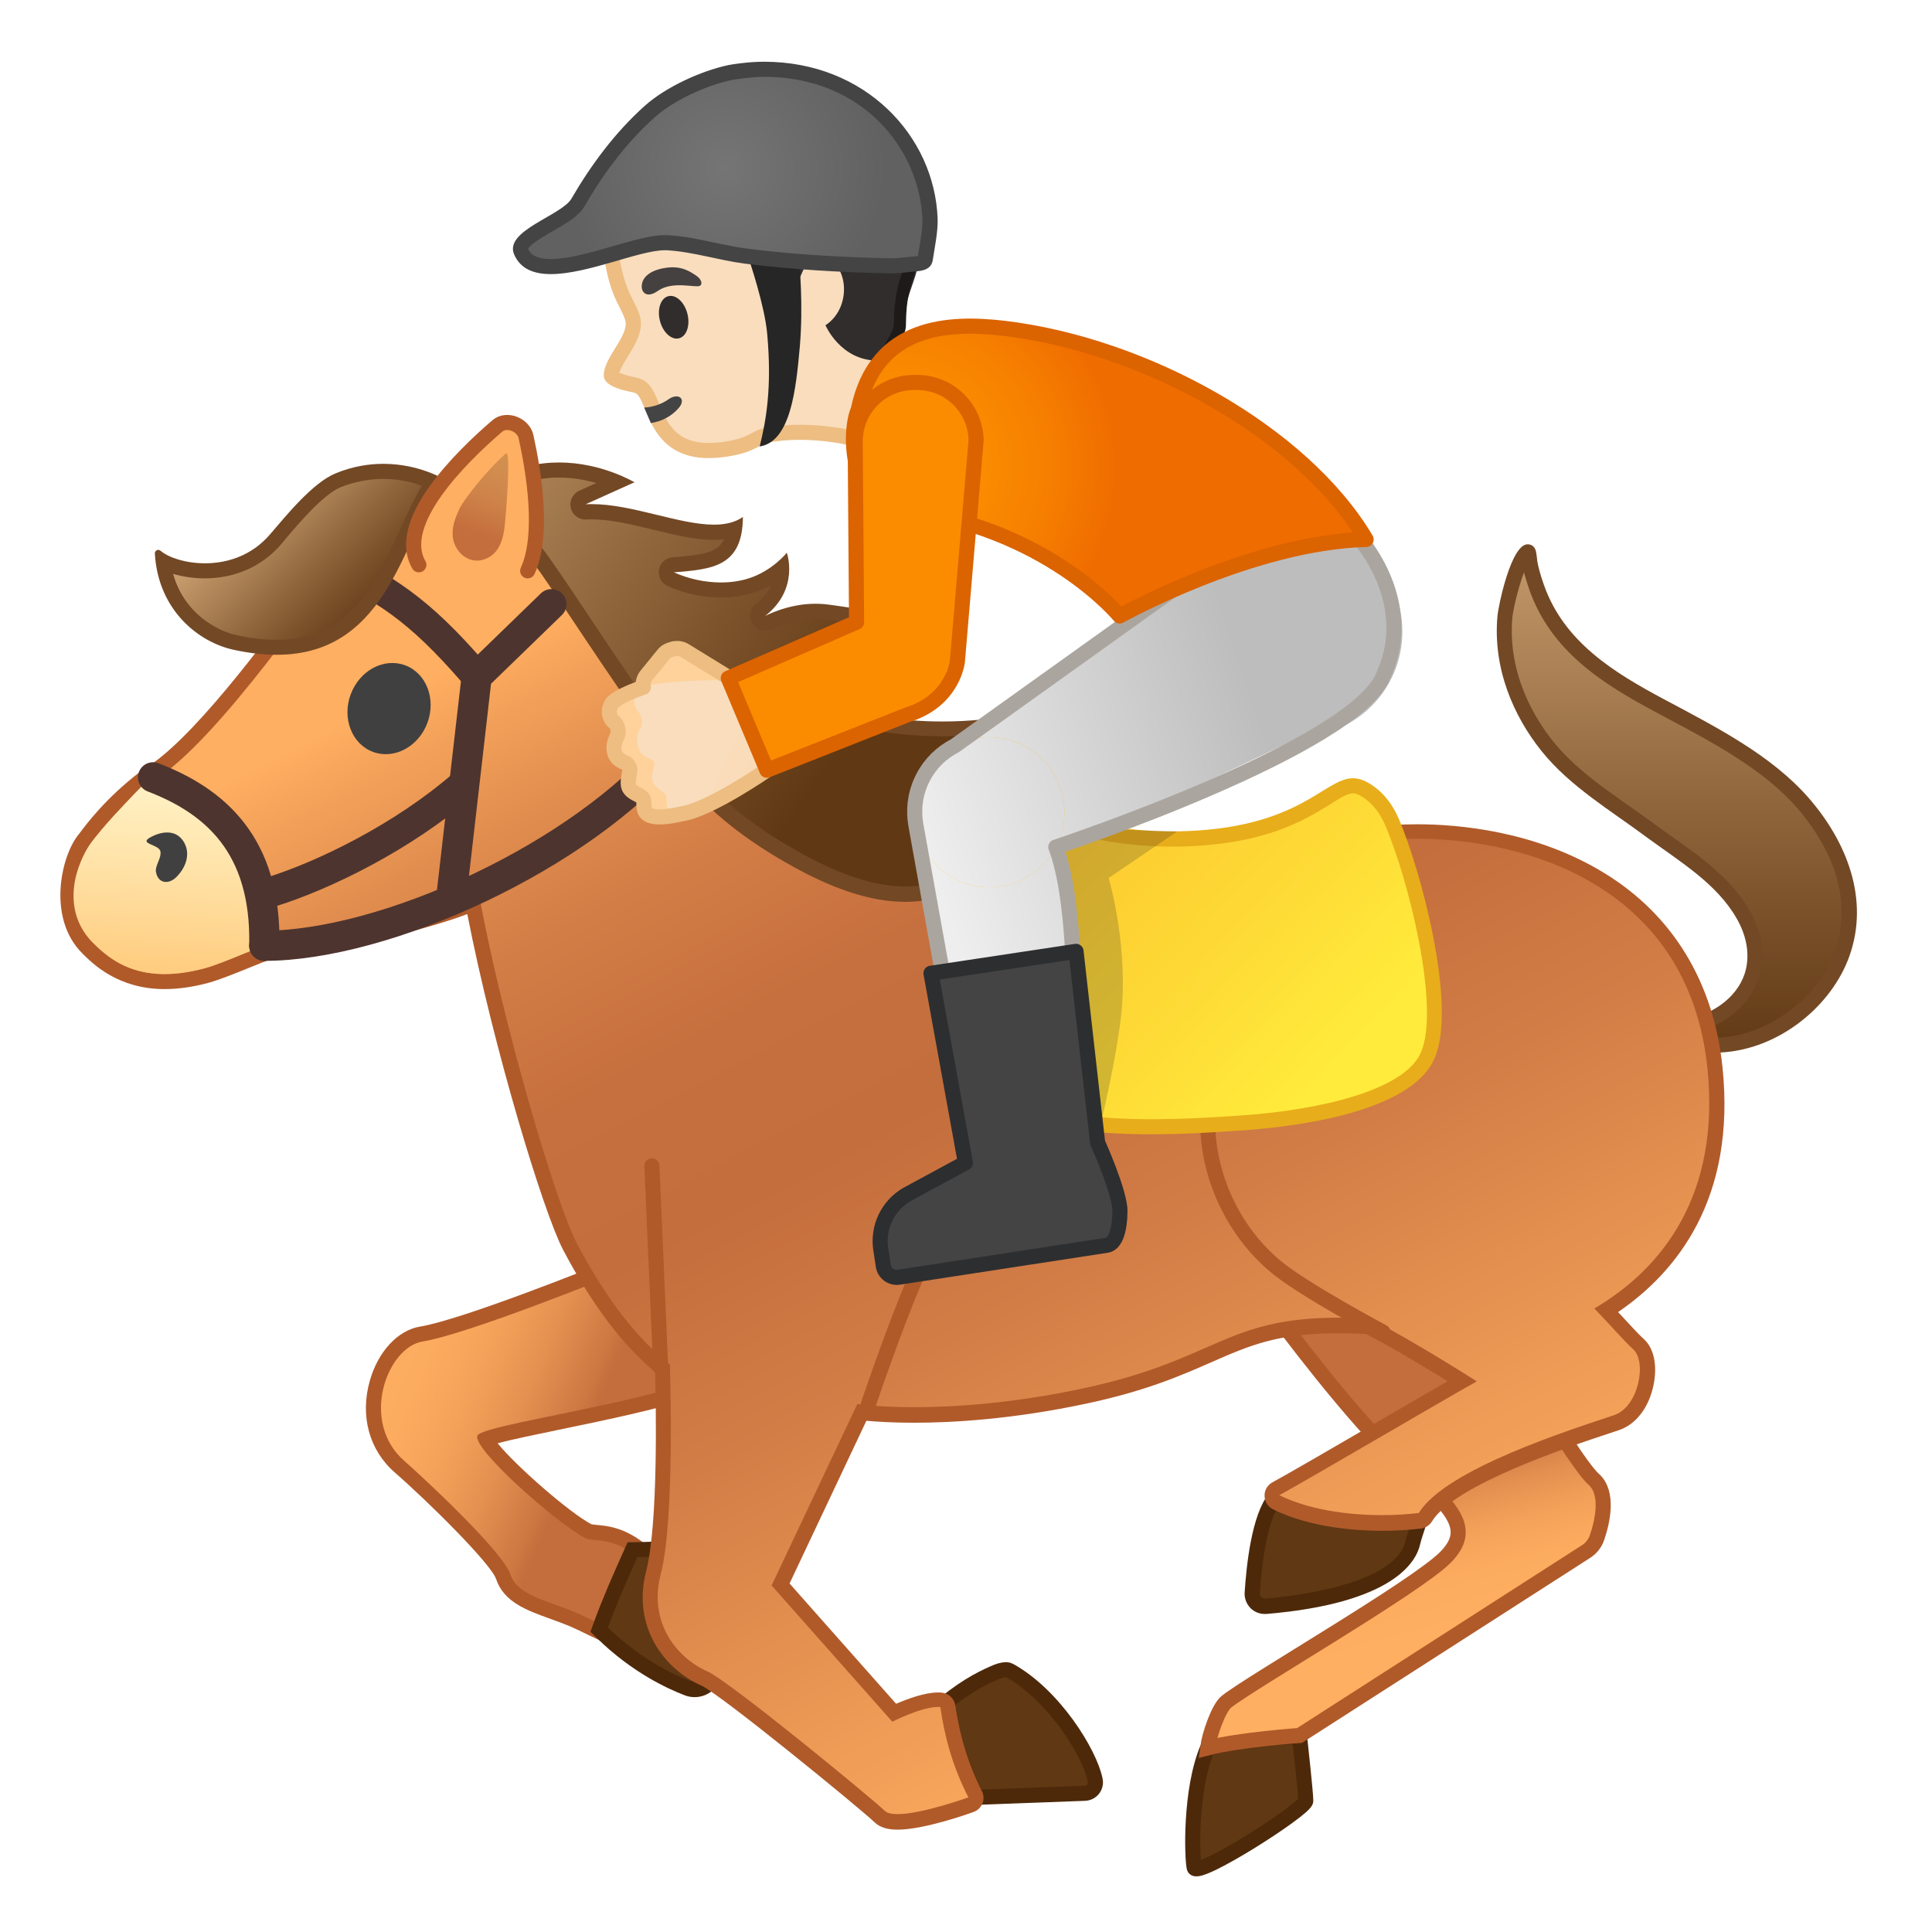 <svg enable-background="new 0 0 128 128" viewBox="0 0 128 128" xmlns="http://www.w3.org/2000/svg"><linearGradient id="d" x1="4.49" x2="18.5" y1="58.215" y2="58.215" gradientUnits="userSpaceOnUse"><stop stop-color="#FFAF61" offset=".232"/><stop stop-color="#C46D3D" offset="1"/></linearGradient><path d="m10.91 65.03c-2.53 0-4-1.13-5.11-2.23-2.11-2.11-1.28-5.82-0.25-7.14l0.11-0.15c0.47-0.62 1.7-2.28 3.95-4.01 0.09-0.07 0.2-0.1 0.3-0.1 0.05 0 0.11 0.01 0.16 0.03 4.11 1.42 7.17 5.43 8.41 11.01 0.04 0.17-0.02 0.35-0.14 0.47-0.09 0.09-0.22 0.14-0.35 0.14h-0.03c-0.22 0.04-1.01 0.36-1.65 0.62-0.9 0.36-1.91 0.78-2.61 0.96-0.99 0.27-1.93 0.4-2.79 0.4z" fill="url(#d)"/><path d="m9.92 51.9c4.46 1.54 7.04 5.94 8.08 10.64h-0.03c-0.43 0-3.07 1.25-4.39 1.61-1.01 0.27-1.89 0.39-2.66 0.39-2.49 0-3.85-1.18-4.76-2.08-1.91-1.9-1.07-5.37-0.21-6.48 0.3-0.4 1.53-2.21 3.97-4.08m0-1c-0.22 0-0.43 0.07-0.61 0.21-2.31 1.77-3.57 3.47-4.05 4.11l-0.11 0.14c-1.12 1.44-2.02 5.49 0.3 7.8 0.71 0.71 2.38 2.37 5.46 2.37 0.9 0 1.89-0.14 2.92-0.42 0.72-0.2 1.76-0.62 2.67-0.99 0.54-0.22 1.26-0.51 1.52-0.59 0.25-0.01 0.49-0.1 0.67-0.28 0.25-0.24 0.36-0.6 0.28-0.94-1.27-5.75-4.46-9.9-8.73-11.37-0.1-0.02-0.21-0.04-0.32-0.04z" fill="#B05A2A"/><linearGradient id="c" x1="111.09" x2="111.09" y1="35.68" y2="70.19" gradientUnits="userSpaceOnUse"><stop stop-color="#C69C6D" offset=".001"/><stop stop-color="#C59B6C" offset=".007"/><stop stop-color="#7D542C" offset=".685"/><stop stop-color="#603813" offset="1"/></linearGradient><path d="m113.53 69.25c-0.95 0-1.71-0.21-2.19-0.38-0.61-0.21-0.98-0.53-1.22-0.74-0.07-0.08-0.13-0.14-0.18-0.19h0.03l0.46 0.08c0.14 0.02 0.29 0.03 0.45 0.03l0.14 0.01 0.27-0.01c0.17-0.01 0.34-0.02 0.54-0.05 2.16-0.37 3.9-1.85 4.33-3.67 0.28-1.19 0.05-2.47-0.65-3.71-1.15-2.03-3.07-3.39-4.93-4.71-0.4-0.29-0.81-0.57-1.21-0.87-0.55-0.41-1.11-0.8-1.68-1.2-1.86-1.3-3.78-2.65-5.17-4.4-2.08-2.59-3.08-5.64-2.81-8.59 0.1-1.16 0.97-4.15 1.51-4.29 0.04 0.07 0.08 0.29 0.12 0.68 0.08 0.46 0.23 0.99 0.45 1.62 1.38 3.99 4.81 6.09 8.2 7.9l0.6 0.32c3.25 1.73 6.6 3.51 8.88 6.14 2.76 3.18 3.7 6.81 2.59 9.96-1.18 3.34-4.58 5.88-8.08 6.06-0.16 0-0.31 0.01-0.45 0.01z" fill="url(#c)"/><path d="m101.47 36.98m-0.5 0.94c0.08 0.33 0.2 0.69 0.34 1.11 1.44 4.16 4.96 6.32 8.44 8.18l0.6 0.32c3.2 1.7 6.52 3.47 8.73 6.02 1.55 1.79 3.93 5.39 2.49 9.46-1.1 3.1-4.38 5.56-7.65 5.73-0.14 0.01-0.28 0.01-0.41 0.01-0.69 0-1.28-0.12-1.71-0.25 0.03 0 0.07-0.01 0.1-0.02 2.36-0.4 4.26-2.03 4.73-4.05 0.31-1.31 0.06-2.72-0.7-4.07-1.2-2.12-3.17-3.52-5.07-4.87-0.4-0.28-0.8-0.57-1.2-0.86-0.55-0.41-1.12-0.81-1.69-1.21-1.83-1.28-3.72-2.61-5.07-4.3-1.16-1.44-3.04-4.43-2.7-8.23 0.06-0.56 0.4-2 0.77-2.97m0.24-1.86c-1.1 0-1.94 4.08-2 4.75-0.31 3.46 1.04 6.6 2.92 8.95 1.87 2.33 4.56 3.92 6.94 5.69 2.24 1.65 4.66 3.07 6 5.42 0.58 1.02 0.87 2.19 0.6 3.35-0.39 1.68-2.04 2.97-3.92 3.29-0.26 0.04-0.48 0.04-0.7 0.06-0.2-0.01-0.39-0.02-0.53-0.04-0.3-0.05-0.46-0.08-0.46-0.08l-0.09-0.01c-0.03 0-0.06-0.01-0.09-0.01-0.1 0-0.21 0.03-0.3 0.08-0.23 0.14-0.31 0.4-0.16 0.59 0 0 0.11 0.14 0.35 0.4 0.26 0.23 0.69 0.6 1.4 0.84 0.6 0.22 1.41 0.41 2.36 0.41 0.15 0 0.31 0 0.47-0.02 3.89-0.2 7.36-3.1 8.53-6.39 1.34-3.78-0.19-7.58-2.68-10.45-2.48-2.86-6.17-4.73-9.62-6.57-3.25-1.74-6.63-3.77-7.96-7.62-0.22-0.63-0.35-1.12-0.42-1.51-0.04-0.43-0.09-0.66-0.09-0.66-0.03-0.14-0.1-0.27-0.21-0.36-0.12-0.08-0.23-0.11-0.34-0.11z" fill="#734825"/><path d="m80.01 115.8c-1.2 2.82-1.03 7.36-0.89 7.94 0.18 0.72 7.39-3.89 7.39-4.43 0-0.49-0.35-3.67-0.41-4.24-2.21-0.03-3.94 0.18-6.09 0.73z" fill="#603813" stroke="#4D290A" stroke-miterlimit="10"/><linearGradient id="b" x1="94.443" x2="89.943" y1="112.49" y2="95.743" gradientUnits="userSpaceOnUse"><stop stop-color="#FFAF61" offset=".232"/><stop stop-color="#FCAC5F" offset=".415"/><stop stop-color="#F3A159" offset=".572"/><stop stop-color="#E38F50" offset=".719"/><stop stop-color="#CD7742" offset=".86"/><stop stop-color="#C46D3D" offset=".905"/></linearGradient><path d="m105.07 102.8c0.35-0.22 0.61-0.55 0.74-0.94 0.34-1 0.81-2.95-0.23-3.86-1.43-1.25-8.76-13.59-8.04-14.48s-16.09 1.08-16.09 1.08l3.22 2.68s5.01 6.79 8.22 9.65 4.83 4.29 2.86 6.26-12.81 8.22-14.49 9.55c-0.52 0.41-1.13 2.15-1.25 3.06 2.15-0.55 6.09-0.82 6.09-0.82l18.97-12.18z" fill="url(#b)" stroke="#B05A2A" stroke-miterlimit="10"/><linearGradient id="a" x1="21.043" x2="43.271" y1="81.203" y2="90.617" gradientUnits="userSpaceOnUse"><stop stop-color="#FFAF61" offset=".232"/><stop stop-color="#FCAC5F" offset=".415"/><stop stop-color="#F3A159" offset=".572"/><stop stop-color="#E38F50" offset=".719"/><stop stop-color="#CD7742" offset=".86"/><stop stop-color="#C46D3D" offset=".905"/></linearGradient><path d="m40.08 108.29c-0.54-0.25-1.09-0.52-1.66-0.79-0.59-0.29-1.21-0.51-1.8-0.72-1.45-0.52-2.82-1.01-3.25-2.31-0.44-1.3-5.36-5.97-6.86-7.28-1.55-1.35-2.11-3.43-1.51-5.57 0.49-1.73 1.67-3.02 2.93-3.23 2.86-0.47 11.73-4.03 12.5-4.34 9.9-6.96 12.52-7.76 13.62-7.76 0.65 0 0.95 0.31 1.09 0.56 0.62 1.14-0.85 3.56-3.33 7.41-1.19 1.84-2.82 4.36-2.72 4.92 0.15 0.31 0.14 0.67-0.03 1.01-0.82 1.62-5.75 2.75-12.1 4.05-1.96 0.4-4.16 0.86-4.81 1.13 0.48 1.02 5.02 5.13 6.86 6.1 0.08 0.04 0.28 0.06 0.48 0.08 0.7 0.06 1.75 0.15 3.06 1.25l0.29 0.24-0.16 0.35c-0.67 1.49-1.37 3.08-1.93 4.63l-0.19 0.52-0.48-0.25z" fill="url(#a)"/><path d="m54.04 76.78c3.41 0-6.14 11.02-5.42 12.58 1.27 2.77-16.75 4.83-17 5.77s5.28 5.79 7.15 6.77c0.55 0.29 1.75-0.16 3.46 1.27-0.7 1.56-1.39 3.11-1.95 4.67-0.53-0.25-1.09-0.52-1.66-0.79-2.03-0.98-4.29-1.21-4.8-2.74s-5.84-6.48-7.01-7.5c-3.01-2.61-1.17-7.54 1.18-7.93 3.06-0.5 12.66-4.4 12.66-4.4 8.08-5.68 11.93-7.7 13.39-7.7m0-1c-1.27 0-4 0.89-13.87 7.82-1.05 0.42-9.59 3.84-12.34 4.29-1.47 0.24-2.78 1.65-3.33 3.59-0.66 2.33-0.04 4.6 1.66 6.08 2.15 1.87 6.37 6.04 6.71 7.06 0.51 1.53 2.06 2.08 3.56 2.62 0.58 0.21 1.19 0.43 1.76 0.7 0.57 0.28 1.13 0.54 1.67 0.8l0.99 0.47 0.37-1.03c0.55-1.53 1.22-3.05 1.92-4.6l0.31-0.69-0.58-0.49c-1.43-1.2-2.63-1.31-3.34-1.37-0.12-0.01-0.29-0.03-0.34-0.04-1.47-0.77-5.03-3.89-6.22-5.37 0.94-0.25 2.58-0.59 4.08-0.9 6.91-1.42 11.51-2.49 12.44-4.31 0.21-0.42 0.25-0.88 0.1-1.31 0.14-0.71 1.63-3.03 2.63-4.57 2.89-4.48 4.09-6.58 3.35-7.92-0.16-0.32-0.58-0.83-1.53-0.83z" fill="#B05A2A"/><path d="m46.03 111.92c-0.16 0-0.32-0.03-0.47-0.09-1.14-0.43-3.39-1.48-5.62-3.65l-0.23-0.22 0.11-0.3c0.57-1.58 1.28-3.19 1.96-4.7l0.13-0.29 0.32-0.01c0.43-0.01 0.87-0.02 1.32-0.04 0.64-0.02 1.29-0.04 1.89-0.04 1.9 0 2.85 0.24 3.28 0.83 0.16 0.22 0.31 0.61 0.13 1.16-0.45 1.33-1.19 4.83-1.49 6.27-0.14 0.63-0.69 1.08-1.33 1.08z" fill="#603813"/><path d="m45.44 103.08c1.86 0 3.3 0.22 2.93 1.33-0.45 1.33-1.17 4.69-1.51 6.33-0.08 0.41-0.44 0.68-0.83 0.68-0.1 0-0.2-0.02-0.3-0.05-1.18-0.45-3.31-1.46-5.45-3.54 0.56-1.56 1.25-3.11 1.95-4.67 1.05-0.01 2.19-0.08 3.21-0.08m0-1c-0.61 0-1.26 0.02-1.91 0.05-0.45 0.02-0.89 0.03-1.32 0.04l-0.63 0.01-0.26 0.58c-0.68 1.52-1.4 3.14-1.98 4.74l-0.22 0.61 0.46 0.45c2.29 2.23 4.61 3.31 5.79 3.76 0.21 0.08 0.43 0.12 0.65 0.12 0.87 0 1.63-0.62 1.81-1.48 0.3-1.44 1.04-4.92 1.48-6.21 0.27-0.79-0.01-1.35-0.19-1.61-0.61-0.88-1.92-1.06-3.68-1.06z" fill="#4D290A"/><path d="m72.56 117.94c-0.35-1.78-2.73-5.64-5.69-7.27-0.19-0.11-0.59 0-0.8 0.08-0.75 0.31-1.92 0.85-3.45 2.09-0.21 0.17-0.31 0.44-0.26 0.7 0.29 1.79 0.79 3.48 1.57 5.12 0.13 0.27 0.41 0.43 0.7 0.42l7.23-0.27c0.46-0.01 0.79-0.43 0.7-0.87z" fill="#603813" stroke="#4D290A" stroke-miterlimit="10"/><path d="m83.79 106.42c-0.23 0-0.45-0.09-0.61-0.26s-0.24-0.39-0.22-0.62c0.09-1.44 0.41-4.92 1.48-6.25 0.63-0.78 0.92-1.02 1.26-1.02 0.12 0 0.33 0.04 0.48 0.25 0.99 0.49 2.06 0.72 3.36 0.72 1.05 0 2.12-0.15 3.25-0.3 0.39-0.05 0.79-0.11 1.19-0.16l0.81-0.1-0.27 0.76c-0.01 0.02-0.74 2.07-0.9 2.76-0.72 3.12-7.05 3.98-9.74 4.21l-0.09 0.01z" fill="#603813"/><path d="m85.7 98.77c0.12 0 0.1 0.21 0.2 0.21 0.01 0 0.03 0 0.05-0.02 1.18 0.59 2.37 0.78 3.59 0.78 1.46 0 2.95-0.27 4.5-0.46 0 0-0.75 2.09-0.92 2.81-0.67 2.92-7.58 3.68-9.29 3.82h-0.03c-0.19 0-0.34-0.16-0.33-0.36 0.07-1.18 0.37-4.72 1.37-5.96 0.52-0.65 0.74-0.82 0.86-0.82m0-1c-0.58 0-0.99 0.39-1.65 1.21-1.12 1.39-1.47 4.69-1.59 6.53-0.02 0.37 0.11 0.73 0.36 1s0.6 0.42 0.97 0.42h0.04 0.07c8.4-0.71 9.92-3.45 10.18-4.59 0.13-0.55 0.68-2.13 0.89-2.7l0.55-1.53-1.61 0.2c-0.4 0.05-0.8 0.1-1.2 0.16-1.11 0.15-2.16 0.3-3.18 0.3-1.18 0-2.15-0.2-3.04-0.62-0.29-0.35-0.66-0.38-0.79-0.38z" fill="#4D290A"/><linearGradient id="y" x1="48.396" x2="89.151" y1="34.525" y2="112.92" gradientUnits="userSpaceOnUse"><stop stop-color="#FFAF61" offset="0"/><stop stop-color="#F7A65C" offset=".028"/><stop stop-color="#E18D4F" offset=".125"/><stop stop-color="#D17B45" offset=".226"/><stop stop-color="#C7703F" offset=".333"/><stop stop-color="#C46D3D" offset=".454"/><stop stop-color="#D27D46" offset=".62"/><stop stop-color="#F8A75C" offset=".942"/><stop stop-color="#FFAF61" offset="1"/></linearGradient><path d="m59.46 120.71c-0.55 0-0.93-0.12-1.18-0.35-0.75-0.72-10.25-8.55-11.62-9.15-2.24-0.99-4.25-3.6-3.37-7 0.86-3.3 0.64-12.02 0.6-13.54-2.22-1.82-4.23-4.46-6.14-8.09-1.28-2.44-4.74-13.88-6.41-22.71-2.69 1.19-11.3 3.2-13.07 3.2-0.17 0-0.29-0.01-0.4-0.04-0.18-0.05-0.32-0.19-0.36-0.38-0.69-3.13-2.6-8.64-7.62-10.37-0.18-0.06-0.32-0.23-0.33-0.42-0.02-0.19 0.08-0.38 0.24-0.48 3.18-1.87 8.03-8.41 10.63-11.92 1.15-1.55 1.76-2.38 2.07-2.65 0.24-0.22 1.46-0.94 4.26-2.58 1.14-0.67 2.44-1.42 2.59-1.54 0.6-0.45 1.51-1.05 2.5-1.05 0.91 0 1.73 0.49 2.43 1.46 0.04 0.05 0.08 0.11 0.11 0.16 0.39-0.2 0.84-0.37 1.29-0.37 0.37 0 0.7 0.1 1 0.31 2.1 1.46 5.23 4.63 8.85 8.3 6.49 6.58 14.57 14.77 19.02 15.08 3.48 0.24 6.52 0.36 9.29 0.36 6.16 0 9.91-0.58 13.87-1.2 0.98-0.15 1.97-0.31 3.01-0.45 0.99-0.14 2.06-0.21 3.17-0.21 8.76 0 18.54 4.11 19.74 15.65 0.91 8.83-3.28 13.59-7.19 16.08 0.3 0.31 0.59 0.63 0.86 0.93 0.51 0.56 0.96 1.04 1.26 1.31 0.65 0.58 0.68 1.73 0.5 2.6-0.21 1.01-0.84 2.23-1.96 2.61l-0.55 0.18c-2.88 0.96-10.54 3.5-12.12 6.08-0.08 0.13-0.21 0.22-0.37 0.24-0.8 0.1-1.65 0.15-2.51 0.15-1.59 0-4.62-0.18-7.02-1.38-0.17-0.08-0.27-0.25-0.28-0.44 0-0.19 0.1-0.36 0.26-0.45 1.02-0.55 4.04-2.31 6.96-4.01 2.13-1.24 4.16-2.42 5.38-3.11-1.27-0.8-4.03-2.5-6.25-3.64-0.69-0.04-1.33-0.05-1.93-0.05-4.16 0-6.13 0.87-8.64 1.96-2.01 0.88-4.28 1.88-8.17 2.71-4.88 1.04-8.85 1.26-11.31 1.26-1.72 0-2.91-0.1-3.47-0.16l-5.38 11.39 7.53 8.49c0.63-0.3 1.95-0.86 2.91-0.86 0.06 0 0.13 0 0.19 0.01 0.23 0.02 0.42 0.2 0.45 0.43 0.31 2.15 0.9 4.06 1.8 5.83 0.07 0.13 0.07 0.28 0.02 0.41s-0.16 0.24-0.29 0.29c-0.12 0.02-3.17 1.12-4.85 1.12z" fill="url(#y)"/><path d="m31.85 32.12c0.68 0 1.36 0.34 2.03 1.26 0.13 0.18 0.23 0.36 0.32 0.56 0.43-0.27 0.97-0.56 1.49-0.56 0.24 0 0.48 0.06 0.71 0.22 5.95 4.14 21.02 22.98 28.11 23.47 3.66 0.25 6.71 0.36 9.33 0.36 7.74 0 11.74-0.92 16.94-1.65 0.93-0.13 1.98-0.21 3.1-0.21 7.35 0 18 3.2 19.24 15.2 0.86 8.33-2.93 13.24-7.49 15.92 1.01 1.04 2.01 2.2 2.58 2.71 0.9 0.81 0.37 3.81-1.28 4.36-2.83 0.95-11.16 3.57-12.93 6.48-0.76 0.09-1.59 0.14-2.45 0.14-2.34 0-4.9-0.38-6.79-1.32 1.94-1.06 11.05-6.41 13.08-7.54 0 0-4.05-2.6-7.09-4.16-0.74-0.04-1.43-0.06-2.06-0.06-7.55 0-8.11 2.8-16.91 4.68-4.72 1.01-8.59 1.25-11.21 1.25-2.41 0-3.77-0.21-3.77-0.21l-5.68 12.02 8 9.03s1.89-0.98 3.03-0.98c0.05 0 0.1 0 0.15 0.01 0.3 2.11 0.88 4.08 1.86 5.98 0 0-3.08 1.11-4.69 1.11-0.38 0-0.68-0.06-0.84-0.21-0.83-0.8-10.3-8.6-11.77-9.25-2.07-0.91-3.9-3.29-3.09-6.41 0.97-3.72 0.61-13.92 0.61-13.92-2.13-1.69-4.18-4.25-6.19-8.08-1.31-2.5-4.87-14.35-6.49-23.24-0.59 0.78-11.27 3.47-13.43 3.47-0.12 0-0.21-0.01-0.27-0.02-1.04-4.7-3.49-9.19-7.95-10.73 4.46-2.62 11.73-13.67 12.79-14.64 0.41-0.38 6.4-3.77 6.82-4.09 0.7-0.52 1.44-0.95 2.19-0.95m0-1c-1.14 0-2.14 0.66-2.8 1.15-0.18 0.13-1.43 0.86-2.53 1.5-3.04 1.77-4.09 2.4-4.37 2.66-0.34 0.31-0.93 1.1-2.13 2.73-2.58 3.49-7.39 9.98-10.48 11.79-0.34 0.2-0.53 0.57-0.49 0.96s0.3 0.72 0.67 0.85c4.79 1.65 6.63 6.98 7.3 10 0.08 0.37 0.36 0.66 0.72 0.75 0.15 0.04 0.32 0.06 0.53 0.06 1.23 0 9.21-1.67 12.69-3.01 1.74 8.91 5.05 19.78 6.35 22.25 1.89 3.59 3.88 6.24 6.09 8.1 0.06 2 0.22 10.07-0.59 13.18-0.96 3.68 1.22 6.51 3.65 7.58 1.21 0.53 10.5 8.12 11.48 9.06 0.34 0.33 0.84 0.49 1.53 0.49 1.74 0 4.7-1.05 5.03-1.17 0.27-0.1 0.49-0.31 0.59-0.57 0.11-0.27 0.09-0.57-0.04-0.82-0.88-1.72-1.45-3.58-1.76-5.67-0.07-0.46-0.44-0.81-0.91-0.85-0.07-0.01-0.15-0.01-0.23-0.01-0.89 0-2.04 0.43-2.78 0.75l-7.06-7.97 5.09-10.78c0.66 0.06 1.73 0.13 3.17 0.13 2.49 0 6.49-0.22 11.42-1.27 3.94-0.84 6.24-1.85 8.27-2.74 2.55-1.12 4.38-1.92 8.44-1.92 0.56 0 1.16 0.02 1.8 0.05 1.84 0.95 4.02 2.27 5.41 3.13-1.22 0.7-2.91 1.68-4.66 2.7-2.92 1.7-5.94 3.45-6.95 4-0.33 0.18-0.53 0.52-0.52 0.9s0.22 0.71 0.55 0.88c2.49 1.24 5.6 1.43 7.24 1.43 0.88 0 1.75-0.05 2.57-0.15 0.3-0.04 0.57-0.21 0.73-0.47 1.48-2.43 9.01-4.93 11.85-5.87l0.54-0.18c1.13-0.38 1.98-1.49 2.29-2.98 0.27-1.31 0.03-2.46-0.66-3.07-0.29-0.26-0.75-0.76-1.23-1.28-0.15-0.16-0.3-0.33-0.46-0.49 3.88-2.65 7.82-7.51 6.92-16.22-0.58-5.62-3.28-10.07-7.8-12.85-4.59-2.83-9.76-3.25-12.43-3.25-1.14 0-2.23 0.07-3.24 0.22-1.04 0.15-2.03 0.3-3.01 0.45-3.94 0.61-7.66 1.19-13.79 1.19-2.76 0-5.79-0.12-9.26-0.36-4.26-0.29-12.6-8.76-18.7-14.93-3.64-3.69-6.78-6.87-8.92-8.36-0.38-0.26-0.81-0.4-1.28-0.4-0.4 0-0.78 0.1-1.13 0.24-0.78-1.03-1.69-1.54-2.71-1.54z" fill="#B05A2A"/><linearGradient id="x" x1="-13.593" x2="-13.593" y1="82.123" y2="95.098" gradientTransform="matrix(.998 .067 -.067 .998 31.118 -28.852)" gradientUnits="userSpaceOnUse"><stop stop-color="#FFF1C4" offset="0"/><stop stop-color="#FFE2A7" offset=".426"/><stop stop-color="#FFCA7B" offset="1"/></linearGradient><path d="m9.67 51.81c-2.11 2.12-3.46 3.75-3.73 4.16-1.21 1.86-1.7 4.58 0.21 6.48 1.18 1.18 3.16 2.84 7.42 1.7 1.36-0.37 4.12-1.69 4.42-1.61-1.03-4.7-3.86-9.19-8.32-10.73z" fill="url(#x)"/><path d="m80.01 74.4c0.04 3.63 1.74 7.21 4.53 9.53 1.82 1.52 7.08 4.32 7.08 4.32" fill="none" stroke="#B05A2A" stroke-linecap="round" stroke-miterlimit="10"/><ellipse transform="matrix(.347 -.938 .938 .347 -27.183 54.824)" cx="25.76" cy="46.93" rx="3.06" ry="2.71" fill="#404040"/><linearGradient id="w" x1="65.954" x2="87.555" y1="50.884" y2="71.513" gradientUnits="userSpaceOnUse"><stop stop-color="#FBC02D" offset="0"/><stop stop-color="#FEDC36" offset=".687"/><stop stop-color="#FFEB3B" offset=".999"/></linearGradient><path d="m76.28 74.65c-3.85 0-6.92-0.44-9.4-1.34-3.14-1.14-3.54-4.77-3.5-8.16 0.02-2.27 0.21-4.48 0.41-6.72 0.03-0.37 0.04-0.83 0.04-1.34 0-1.61 0-3.8 1.24-4.13 0.2-0.05 0.42-0.08 0.65-0.08 0.99 0 2.11 0.5 3.1 0.95 0.38 0.17 0.75 0.34 1.1 0.47 2.17 0.84 4.91 1.3 7.7 1.3h0.4c5.57-0.09 8.13-1.67 9.83-2.72 0.75-0.46 1.3-0.8 1.8-0.8 0.33 0 0.69 0.15 1.12 0.46 0.62 0.46 1.1 1.09 1.46 1.91 1.55 3.59 3.79 12.32 2.37 15.51-1.53 3.42-9.68 4.26-12.15 4.43-1.97 0.13-4.06 0.26-6.17 0.26z" fill="url(#w)"/><path d="m89.64 52.56c0.08 0 0.32 0 0.82 0.37 0.55 0.41 0.97 0.97 1.3 1.71 1.58 3.66 3.68 12.18 2.37 15.11-1.12 2.52-6.79 3.79-11.73 4.14-1.94 0.14-4.01 0.26-6.11 0.26-3.79 0-6.81-0.43-9.23-1.31-2.85-1.04-3.2-4.47-3.17-7.69 0.02-2.25 0.2-4.44 0.41-6.68 0.04-0.4 0.04-0.88 0.04-1.39 0-1.36 0-3.42 0.87-3.64 0.16-0.04 0.33-0.06 0.52-0.06 0.88 0 1.91 0.46 2.89 0.9 0.39 0.18 0.76 0.34 1.13 0.48 2.23 0.86 5.03 1.33 7.87 1.33h0.41c5.71-0.1 8.34-1.72 10.08-2.79 0.65-0.42 1.17-0.74 1.53-0.74m0-1c-1.94 0-3.51 3.38-11.64 3.52h-0.39c-2.47 0-5.23-0.38-7.52-1.26-1.3-0.5-2.89-1.45-4.38-1.45-0.26 0-0.52 0.03-0.78 0.1-2.05 0.54-1.49 4.24-1.65 5.91-0.2 2.27-0.39 4.47-0.41 6.76-0.03 3.36 0.35 7.37 3.83 8.64 2.92 1.06 6.27 1.37 9.58 1.37 2.12 0 4.23-0.13 6.18-0.27 3.39-0.24 10.99-1.18 12.57-4.73 1.55-3.46-0.92-12.58-2.36-15.91-0.41-0.95-0.96-1.63-1.62-2.12-0.54-0.39-0.99-0.56-1.41-0.56z" fill="#E8AD1A"/><path d="m11.51 55.22c0.55 0.19 0.9 0.79 0.89 1.38-0.01 0.58-0.32 1.13-0.75 1.54-0.51 0.48-1.2 0.38-1.32-0.39-0.06-0.4 0.37-0.89 0.3-1.33-0.07-0.5-1.56-0.5-0.6-0.98 0.43-0.23 1-0.38 1.48-0.22z" fill="#404040"/><linearGradient id="v" x1="25.722" x2="56.366" y1="27.555" y2="48.803" gradientUnits="userSpaceOnUse"><stop stop-color="#C69C6D" offset=".001"/><stop stop-color="#C59B6C" offset=".007"/><stop stop-color="#7D542C" offset=".685"/><stop stop-color="#603813" offset="1"/></linearGradient><path d="m59.97 59.25c-2.04 0-4.35-0.72-7.05-2.2-5.87-3.21-7.89-6.26-10.45-10.12-0.44-0.66-0.89-1.35-1.38-2.06-0.78-1.13-1.64-2.42-2.47-3.67-1.51-2.27-2.82-4.22-3.4-4.88-0.32-0.37-0.98-0.49-2.13-0.68-0.67-0.11-2.07-0.35-2.22-0.63 0.06-1.37 0.82-2.07 2.12-2.81 1.24-0.71 2.6-1.06 4.04-1.06 1.59 0 2.97 0.44 3.82 0.8l-2.27 1.02c-0.22 0.1-0.34 0.34-0.28 0.58 0.05 0.22 0.26 0.38 0.49 0.38h0.03c0.13-0.01 0.26-0.01 0.39-0.01 1.32 0 2.79 0.36 4.21 0.7 1.39 0.34 2.7 0.66 3.87 0.66 0.51 0 0.96-0.06 1.36-0.19-0.3 2.04-1.75 2.16-4 2.34-0.23 0.02-0.44 0.19-0.48 0.42-0.04 0.22 0.05 0.45 0.26 0.54 1.05 0.47 2.2 0.72 3.33 0.72 0.72 0 1.39-0.1 2.01-0.3 0.85-0.28 1.54-0.74 2.01-1.13 0.01 0.74-0.22 1.84-1.41 2.76-0.21 0.16-0.25 0.45-0.11 0.67 0.09 0.15 0.26 0.23 0.42 0.23 0.08 0 0.16-0.02 0.24-0.06 0.01-0.01 1.42-0.75 3.08-0.75 0.17 0 0.34 0.01 0.51 0.02 0.37 0.04 0.73 0.09 1.09 0.14 0.59 0.09 1.2 0.18 1.8 0.18 0.39 0 0.75-0.04 1.1-0.11 0.21 1.46-0.34 3-1.45 3.98-0.13 0.12-0.19 0.29-0.16 0.47 0.03 0.17 0.15 0.32 0.32 0.38 0.92 0.33 1.86 0.55 2.83 0.65-0.53 0.32-1.08 0.61-1.65 0.86-0.2 0.09-0.32 0.31-0.29 0.53s0.2 0.39 0.42 0.42c1.28 0.19 2.59 0.28 3.89 0.28 0.89 0 1.8-0.04 2.68-0.13 2.81-0.27 4.19-0.54 4.89-0.77 0.06 1.7-0.66 3.4-1.4 4.87-0.81 1.61-1.97 3.66-3.7 5.15-1.42 1.21-3.03 1.81-4.91 1.81z" fill="url(#v)"/><path d="m37.04 31.64c0.92 0 1.77 0.16 2.47 0.36l-1.13 0.51c-0.44 0.2-0.68 0.68-0.56 1.15 0.11 0.45 0.51 0.76 0.97 0.76h0.06c0.12-0.01 0.24-0.01 0.36-0.01 1.26 0 2.7 0.35 4.09 0.69 1.42 0.34 2.76 0.67 3.99 0.67 0.24 0 0.46-0.01 0.68-0.04-0.41 0.89-1.41 1.03-3.36 1.19h-0.05c-0.45 0.04-0.83 0.38-0.9 0.83-0.08 0.45 0.16 0.89 0.58 1.08 1.11 0.5 2.33 0.76 3.53 0.76 0.77 0 1.5-0.11 2.17-0.33 0.43-0.14 0.81-0.32 1.16-0.52-0.18 0.42-0.48 0.86-1.01 1.27-0.41 0.32-0.51 0.9-0.22 1.33 0.19 0.29 0.51 0.46 0.84 0.46 0.16 0 0.32-0.04 0.47-0.12 0.01-0.01 1.32-0.69 2.85-0.69 0.15 0 0.31 0.01 0.46 0.02 0.36 0.03 0.72 0.09 1.06 0.14 0.61 0.09 1.23 0.18 1.88 0.18 0.22 0 0.43-0.01 0.64-0.03 0 1.13-0.48 2.29-1.32 3.03-0.26 0.23-0.39 0.59-0.32 0.93 0.07 0.35 0.31 0.63 0.64 0.75 0.48 0.18 0.97 0.32 1.47 0.43-0.11 0.05-0.22 0.1-0.33 0.15-0.4 0.18-0.64 0.61-0.57 1.05 0.06 0.44 0.41 0.78 0.85 0.85 1.31 0.19 2.64 0.29 3.97 0.29 0.91 0 1.83-0.05 2.73-0.13l0.07-0.01c2.08-0.2 3.4-0.41 4.26-0.61-0.12 1.38-0.72 2.76-1.33 3.99-0.79 1.57-1.91 3.56-3.58 5-1.34 1.15-2.84 1.71-4.6 1.71-1.96 0-4.19-0.7-6.81-2.14-5.76-3.15-7.75-6.16-10.27-9.96-0.44-0.67-0.9-1.35-1.39-2.06-0.78-1.13-1.64-2.42-2.47-3.67-1.52-2.28-2.84-4.25-3.43-4.93-0.45-0.52-1.28-0.65-2.42-0.85-0.5-0.08-1.37-0.23-1.77-0.39 0.13-0.98 0.74-1.5 1.84-2.12 1.12-0.63 2.4-0.97 3.75-0.97m0-1c-1.33 0-2.8 0.29-4.29 1.13-1.25 0.71-2.3 1.51-2.37 3.24-0.04 1.15 3.93 1.03 4.47 1.65 0.87 0.99 3.69 5.39 5.83 8.5 3.33 4.83 5 8.5 12 12.33 2.3 1.26 4.83 2.26 7.29 2.26 1.83 0 3.62-0.55 5.25-1.96 1.66-1.43 2.84-3.35 3.82-5.31 0.93-1.85 1.74-3.92 1.37-5.96 0.12 0.63-4.81 1.09-5.35 1.15-0.88 0.09-1.75 0.13-2.63 0.13-1.28 0-2.56-0.09-3.82-0.28 1.06-0.49 2.08-1.08 3.03-1.77-0.14 0.01-0.28 0.01-0.41 0.01-1.3 0-2.61-0.23-3.83-0.68 1.37-1.21 1.97-3.22 1.5-4.98-0.5 0.18-0.99 0.24-1.48 0.24-0.92 0-1.85-0.22-2.85-0.32-0.2-0.01-0.38-0.02-0.56-0.02-1.82 0-3.32 0.81-3.32 0.81 2.3-1.79 1.44-4.19 1.44-4.19s-0.95 1.19-2.5 1.69c-0.58 0.19-1.22 0.28-1.86 0.28-1.06 0-2.16-0.24-3.12-0.67 2.52-0.21 4.55-0.35 4.57-3.67-0.53 0.37-1.18 0.51-1.92 0.51-2.3 0-5.42-1.36-8.08-1.36-0.14 0-0.28 0-0.42 0.01l3.24-1.46c-0.01 0.01-2.16-1.31-5-1.31zm12.17 3.61zm12.43 11.51z" fill="#734825"/><line x1="43.77" x2="43.19" y1="90.62" y2="77.24" fill="none" stroke="#B05A2A" stroke-linecap="round" stroke-miterlimit="10"/><path d="m57.44 93.31s1.82-5.43 3.25-8.69" fill="none" stroke="#B05A2A" stroke-linecap="round" stroke-miterlimit="10"/><path d="m10.14 51.5c4.07 1.56 7.52 4.47 7.37 11.16" fill="none" stroke="#4E342E" stroke-linecap="round" stroke-miterlimit="10" stroke-width="2"/><path d="m17.91 59.11c3.59-1.11 8.84-3.7 12.76-7.11" fill="none" stroke="#4E342E" stroke-linecap="round" stroke-linejoin="round" stroke-miterlimit="10" stroke-width="2"/><polyline points="36.53 40.03 31.58 44.83 29.88 59.63" fill="none" stroke="#4E342E" stroke-linecap="round" stroke-linejoin="round" stroke-miterlimit="10" stroke-width="2"/><path d="m31.36 44.55c-3.63-4.19-5.87-5.61-9.86-7.47" fill="none" stroke="#4E342E" stroke-linecap="round" stroke-linejoin="round" stroke-miterlimit="10" stroke-width="2"/><path d="m17.51 62.66c7.99 0 20.99-5.87 27.08-13.16" fill="none" stroke="#4E342E" stroke-linecap="round" stroke-linejoin="round" stroke-miterlimit="10" stroke-width="2"/><path d="m78 55.08-4.55 3.09s1.45 4.83 0.75 9.75-2.12 9.79-2.12 9.79l-6.53-22.62 6.22-5.26 0.56 5.09 5.67 0.16z" fill="#262626" opacity=".2"/><line x1="41" x2="42.38" y1="48.36" y2="47.8" fill="none"/><radialGradient id="u" cx="2795.5" cy="3373.7" r="7.092" gradientTransform="matrix(-.077 -.314 .498 .19 -1419.1 282.23)" gradientUnits="userSpaceOnUse"><stop stop-color="#FFD29C" offset="0"/><stop stop-color="#FFD29C" offset=".747"/><stop stop-color="#FFD29C" offset=".87"/></radialGradient><path d="m48.99 46.54c0.3-0.48 0.15-1.11-0.33-1.41l-3.28-2.02c-0.48-0.3-1.11-0.15-1.41 0.33s-0.15 1.11 0.33 1.41l3.28 2.02c0.48 0.3 1.11 0.15 1.41-0.33z" fill="url(#u)"/><radialGradient id="t" cx="6746.1" cy="-202.07" r="8.703" gradientTransform="matrix(.271 .027 -.138 .327 -1810.5 -75.134)" gradientUnits="userSpaceOnUse"><stop stop-color="#FFD29C" offset="0"/><stop stop-color="#FFD29C" offset=".747"/><stop stop-color="#FFD29C" offset=".87"/></radialGradient><path d="m42.97 46.18c0.44 0.36 1.08 0.29 1.44-0.15l1.13-1.39c0.36-0.44 0.29-1.08-0.15-1.44s-1.08-0.29-1.44 0.15l-1.13 1.39c-0.35 0.44-0.29 1.08 0.15 1.44z" fill="url(#t)"/><radialGradient id="s" cx="784.65" cy="-1708.5" r="4.582" gradientTransform="matrix(-.163 -.857 -.943 .18 -1438.3 1029)" gradientUnits="userSpaceOnUse"><stop stop-color="#FFD29C" offset="0"/><stop stop-color="#FFD29C" offset=".747"/><stop stop-color="#FFD29C" offset=".87"/></radialGradient><path d="m47.08 46.29 1.38 4.82-3.02 2.73s-2.19 0.67-2.68-0.03c-0.16-0.23-0.07-0.73-0.15-0.87-0.2-0.35-0.72-0.32-0.95-0.78-0.11-0.23-0.01-0.76 0.06-1.06 0.04-0.19-0.12-0.49-0.31-0.56-0.4-0.16-0.59-0.32-0.7-0.65s-0.05-0.7 0.13-1.04c0.17-0.33 0.11-0.82-0.2-1.03-0.26-0.18-0.45-0.78-0.09-1.25 0.4-0.51 2.27-1.12 2.27-1.12l4.26 0.84z" fill="url(#s)"/><linearGradient id="r" x1="780.34" x2="784.39" y1="-1722.5" y2="-1716.7" gradientTransform="matrix(-.163 -.857 -.882 .168 -1339 1010.1)" gradientUnits="userSpaceOnUse"><stop stop-color="#FFD29C" offset="0"/><stop stop-color="#FFD39E" offset=".024"/><stop stop-color="#FCD8AF" offset=".316"/><stop stop-color="#FADCBA" offset=".629"/><stop stop-color="#F9DDBD" offset="1"/></linearGradient><path d="m48.98 45.06 1.83 5.96s-5.95 4.12-6.58 2.56c-0.05-0.12-0.07-0.56-0.08-0.73-0.01-0.21-0.12-0.3-0.3-0.42-0.27-0.19-0.57-0.44-0.63-0.72-0.05-0.28 0.02-0.64 0.12-0.93 0.07-0.21-0.05-0.42-0.25-0.51-0.44-0.18-0.72-0.32-0.81-0.8-0.07-0.39-0.11-0.83 0.11-1.14 0.23-0.34 0.16-0.93-0.13-1.22-0.16-0.16-0.37-0.64-0.12-1.24 0.39-0.94 6.84-0.81 6.84-0.81z" fill="url(#r)"/><path d="m50.81 51.02-1.83-5.96h-0.43l-3.17-1.95c-0.22-0.14-0.48-0.17-0.71-0.13h-0.02c-0.03 0.01-0.06 0.02-0.1 0.03-0.22 0.05-0.43 0.15-0.59 0.34l-1.13 1.39c-0.19 0.23-0.25 0.52-0.21 0.79-0.49 0.17-1.73 0.64-2.05 1.04-0.36 0.46-0.17 1.07 0.09 1.25 0.3 0.21 0.37 0.7 0.2 1.03s-0.24 0.7-0.13 1.04c0.11 0.33 0.3 0.48 0.7 0.65 0.19 0.08 0.35 0.37 0.3 0.56-0.07 0.3-0.17 0.83-0.06 1.06 0.23 0.46 0.75 0.44 0.95 0.78 0.08 0.14-0.01 0.65 0.15 0.87 0.38 0.53 1.76 0.26 2.37 0.11 1.83-0.24 5.67-2.9 5.67-2.9z" fill="none" stroke="#EDBD82" stroke-linecap="round" stroke-linejoin="round" stroke-miterlimit="10"/><linearGradient id="q" x1="77.277" x2="88.244" y1="-88.647" y2="-85.817" gradientTransform="matrix(.931 -.366 .366 .931 -29.974 134.12)" gradientUnits="userSpaceOnUse"><stop stop-color="#FFD29C" offset="0"/><stop stop-color="#FFD39E" offset=".024"/><stop stop-color="#FCD8AF" offset=".316"/><stop stop-color="#FADCBA" offset=".629"/><stop stop-color="#F9DDBD" offset="1"/></linearGradient><path d="m46.96 29.85c-2.55 0-3.22-1.62-3.76-2.93-0.24-0.57-0.42-1.03-0.77-1.27-0.12-0.09-0.27-0.12-0.55-0.18-1.13-0.25-1.37-0.47-1.38-0.61-0.01-0.42 0.34-0.98 0.68-1.53 0.49-0.78 0.99-1.6 0.69-2.37-0.05-0.2-0.29-0.67-0.53-1.14l-0.05-0.1c-0.45-0.93-0.77-2.28-0.85-3.62-0.26-4.22 1.57-7.33 5.17-8.77 0.88-0.35 1.88-0.53 2.96-0.53 2.96 0 6.14 1.31 8.1 3.33 1.56 1.6 1.81 7.68 0.87 11.21-0.09 0.33-0.19 0.7 3.2 2.82l-3.31 5.09c-0.74-0.2-2.5-0.61-4.46-0.61-0.78 0-1.52 0.07-2.2 0.2-0.28 0.06-0.5 0.17-0.72 0.29-0.37 0.2-0.88 0.47-2.08 0.64-0.35 0.05-0.69 0.08-1.01 0.08z" fill="url(#q)"/><path d="m48.58 7.29c2.78 0 5.9 1.28 7.74 3.18 1.32 1.36 1.72 7.08 0.75 10.74-0.16 0.61-0.27 1.03 2.99 3.1l-2.84 4.37c-0.89-0.22-2.49-0.54-4.24-0.54-0.82 0-1.59 0.07-2.3 0.21-0.36 0.07-0.63 0.21-0.86 0.34-0.36 0.19-0.8 0.43-1.91 0.59-0.34 0.05-0.66 0.07-0.95 0.07-2.22 0-2.79-1.39-3.3-2.62-0.26-0.62-0.48-1.16-0.94-1.49-0.21-0.14-0.41-0.19-0.73-0.26-0.19-0.04-0.71-0.16-0.96-0.29 0.09-0.3 0.36-0.75 0.58-1.1 0.52-0.84 1.1-1.78 0.74-2.78-0.08-0.27-0.28-0.67-0.56-1.22l-0.05-0.1c-0.42-0.88-0.73-2.16-0.81-3.44-0.14-2.31 0.3-6.45 4.86-8.27 0.84-0.32 1.77-0.49 2.79-0.49m0-1c-1.11 0-2.18 0.18-3.15 0.57-4.12 1.64-5.74 5.23-5.49 9.27 0.09 1.46 0.44 2.86 0.9 3.81 0.06 0.11 0.48 0.93 0.56 1.2 0.39 1.02-1.41 2.51-1.4 3.73 0.01 0.91 1.96 1.07 2.14 1.19 0.82 0.58 0.83 4.29 4.82 4.29 0.33 0 0.7-0.03 1.09-0.08 1.95-0.28 2.22-0.82 2.83-0.94 0.7-0.14 1.41-0.19 2.1-0.19 2.5 0 4.68 0.7 4.68 0.7l3.8-5.84s-3.51-2.17-3.41-2.54c0.94-3.55 0.78-9.86-1-11.69-2.04-2.09-5.38-3.48-8.47-3.48z" fill="#EDBD82"/><path d="m43.12 28.03c0.7-0.11 1.35-0.43 1.84-0.99 0.54-0.62-0.02-1.05-0.68-0.58-0.4 0.29-1.01 0.52-1.6 0.54l0.44 1.03z" fill="#444"/><ellipse transform="matrix(.969 -.246 .246 .969 -3.8 11.612)" cx="44.64" cy="21.04" rx=".94" ry="1.44" fill="#312D2D"/><radialGradient id="p" cx="44.492" cy="18.609" r="1.537" gradientUnits="userSpaceOnUse"><stop stop-color="#454140" offset=".09"/><stop stop-color="#454140" offset="1"/></radialGradient><path d="m43.59 19.27c-0.78 0.55-1.18 0.06-1.05-0.5 0.09-0.41 0.52-0.88 1.6-1.03 1.02-0.15 1.6 0.27 1.97 0.51s0.46 0.59 0.25 0.69c-0.29 0.14-1.81-0.35-2.77 0.33z" fill="url(#p)"/><radialGradient id="o" cx="89.604" cy="-32.172" r="9.671" gradientTransform="matrix(1.003 -.27 .266 .964 -33.904 66.729)" gradientUnits="userSpaceOnUse"><stop stop-color="#454140" offset="0"/><stop stop-color="#312D2D" offset="1"/></radialGradient><path d="m52.47 19.88 0.47-1.35c0.32-0.78 0.61-1.47 1.26-1.49 1.91-0.09 2.44 3.22 0.49 4.51 0 0 0.99 2.33 3.44 2.34 0.25 0 0.48-0.02 0.68-0.05 0.63-0.09 1-0.69 1-1.33 0.02-3.99 1.47-3.57 1.18-8.13-0.39-6.26-6.7-8.83-11.88-7.88-2.02 0.37-3.99 1.19-5.6 2.48-0.69 0.54-3.01 2.63-3.27 4.06-0.33 1.82 1 2.97 1 2.97s5.21-1.73 7.77-1.82c0.34-0.01 0.73 0 0.94 0.26 0.1 0.11 0.34 0.92 0.39 1.06 0.58 1.82 0.71 3.03 1.56 4.06 0.13 0.15 0.57 0.31 0.57 0.31z" fill="url(#o)"/><path d="m57.98 7.15c-2.37-1.85-6.1-2.57-9.36-1.97-2.19 0.4-4.19 1.28-5.77 2.55-0.03 0.02-3.04 2.48-3.42 4.3-0.4 1.95 0.58 2.79 0.8 2.94 0.4 0.26 0.98-0.02 0.98-0.02-0.57-0.37-1.21-1.63-1-2.77 0.23-1.23 2.37-3.22 3.13-3.82 1.49-1.19 3.36-2.02 5.42-2.4 3.05-0.56 6.53 0.1 8.72 1.81 1.76 1.38 2.77 3.33 2.92 5.63 0.15 2.38-0.18 3.34-0.53 4.36-0.32 0.91-0.64 1.85-0.65 3.75 0 0.41-0.67 1.35-0.6 1.34 0.84-0.17 1.4-0.51 1.4-1.33 0.01-1.77 0.3-2.61 0.61-3.49 0.36-1.04 0.74-2.12 0.58-4.67-0.17-2.54-1.28-4.69-3.23-6.21z" fill="#1F1A1A"/><linearGradient id="n" x1="69.102" x2="56.916" y1="74.428" y2="99.908" gradientTransform="matrix(.998 -.071 .071 .998 .382 -26.136)" gradientUnits="userSpaceOnUse"><stop stop-color="#FFB300" offset=".195"/><stop stop-color="#FFCA28" offset=".691"/></linearGradient><polygon points="70.81 77.2 64.82 77.7 60.62 54.36 70.53 53.56" fill="url(#n)"/><linearGradient id="m" x1="57.844" x2="82.344" y1="52.319" y2="44.194" gradientUnits="userSpaceOnUse"><stop stop-color="#eee" offset=".083"/><stop stop-color="#BDBDBD" offset="1"/></linearGradient><polygon points="69.58 56.72 62.49 49.95 81.95 36.03 89.07 47.44" fill="url(#m)"/><linearGradient id="l" x1="62.646" x2="87.146" y1="66.798" y2="58.673" gradientUnits="userSpaceOnUse"><stop stop-color="#eee" offset=".083"/><stop stop-color="#BDBDBD" offset="1"/></linearGradient><polygon points="70.81 77.2 64.82 77.7 60.62 54.36 70.53 53.56" fill="url(#l)"/><linearGradient id="k" x1="65.01" x2="52.824" y1="72.471" y2="97.951" gradientTransform="matrix(.998 -.071 .071 .998 .382 -26.136)" gradientUnits="userSpaceOnUse"><stop stop-color="#FFB300" offset=".195"/><stop stop-color="#FFCA28" offset=".691"/></linearGradient><circle cx="65.55" cy="53.81" r="4.97" fill="url(#k)"/><linearGradient id="j" x1="57.501" x2="82.001" y1="51.283" y2="43.158" gradientUnits="userSpaceOnUse"><stop stop-color="#eee" offset=".083"/><stop stop-color="#BDBDBD" offset="1"/></linearGradient><circle cx="85.94" cy="41.85" r="6.97" fill="url(#j)"/><linearGradient id="i" x1="59.053" x2="83.553" y1="55.963" y2="47.838" gradientUnits="userSpaceOnUse"><stop stop-color="#eee" offset=".083"/><stop stop-color="#BDBDBD" offset="1"/></linearGradient><circle cx="65.55" cy="53.81" r="4.97" fill="url(#i)"/><path d="m89.07 34.56c-2.04-1.99-4.86 0.03-7.07 1.54l-0.04-0.07-18.7 13.38c-0.87 0.45-1.62 1.16-2.1 2.09-0.52 0.99-0.66 2.08-0.49 3.11l4.15 23.09 5.99-0.5s1.25-15.64-0.86-21.08c0 0 19.98-6.62 21.73-11.43 1.7-3.77-0.06-7.63-2.61-10.13z" fill="none" stroke="#ABA59F" stroke-linecap="round" stroke-linejoin="round" stroke-miterlimit="10"/><path d="m73.34 82.5c0.56-0.09 0.85-1 0.86-2.25s-1.48-4.55-1.48-4.55l-1.43-12.67-9.61 1.45 2.28 12.56-3.86 2.09c-1.27 0.73-1.96 2.16-1.75 3.61l0.17 1.12c0.07 0.49 0.53 0.83 1.02 0.76l13.8-2.12z" fill="#444" stroke="#2D2E30" stroke-linecap="round" stroke-linejoin="round" stroke-miterlimit="10"/><radialGradient id="h" cx="59.538" cy="30.873" r="14.608" gradientUnits="userSpaceOnUse"><stop stop-color="#FB8C00" offset=".367"/><stop stop-color="#F67F00" offset=".672"/><stop stop-color="#EF6C00" offset="1"/></radialGradient><path d="m56.86 27.15c-0.64 1.44-0.56 6.21 2.67 6.58 9.81 1.15 14.65 7.08 14.65 7.08s8.74-4.88 16.33-5.07c-4.23-7.13-14.72-12.89-24-13.99-3.54-0.41-8.47-0.29-9.65 5.4z" fill="url(#h)" stroke="#DB6300" stroke-linecap="round" stroke-linejoin="round" stroke-miterlimit="10"/><circle cx="59.52" cy="44.16" r="3.24" fill="#FB8C00"/><path d="m56.73 44.64 6.57-0.27 1.36-15.19c-0.04-2.16-1.82-3.87-3.98-3.83h-0.2c-2.16 0.04-3.87 1.82-3.83 3.98l0.08 15.31z" fill="#FB8C00"/><polygon points="48.25 44.93 50.81 51.02 61.21 46.93 57.06 41.22" fill="#FB8C00"/><path d="m50.83 22.13c0.32 3.54-0.07 5.72-0.5 7.45 2.06-0.32 2.41-3.82 2.66-6.62 0.24-2.79-0.03-5.49-0.03-5.49l-3.34-0.29s1.05 3.07 1.21 4.95z" fill="#262626"/><radialGradient id="g" cx="48.055" cy="11.124" r="10.645" gradientUnits="userSpaceOnUse"><stop stop-color="#757575" offset="0"/><stop stop-color="#616161" offset="1"/></radialGradient><path d="m36.51 17.66c-1.38 0-1.79-0.58-1.98-1.01-0.23-0.53 0.68-1.1 1.89-1.8 0.84-0.49 1.57-0.91 1.88-1.45 1.4-2.43 3-4.46 4.77-6.04 1.24-1.1 3.47-2.18 5.31-2.57 0.3-0.07 1.15-0.16 1.46-0.18 0.27-0.02 0.54-0.02 0.8-0.02 6.89 0 10.8 5.11 10.98 9.91 0.02 0.63-0.11 1.41-0.23 2.1l-0.09 0.55c-0.04 0.23-0.15 0.3-0.89 0.36l-0.3 0.03c-0.38 0.04-0.75 0.07-1.12 0.07h-0.16c-3.48-0.08-6.55-0.28-9.39-0.64-0.72-0.09-1.46-0.25-2.17-0.4-0.99-0.21-2.01-0.43-3.06-0.49h-0.16c-0.83 0-1.95 0.33-3.25 0.7-1.43 0.41-3.04 0.88-4.29 0.88z" fill="url(#g)"/><path d="m50.63 5.09c6.58 0 10.31 4.86 10.48 9.43 0.02 0.57-0.11 1.33-0.22 1.99-0.03 0.15-0.05 0.3-0.07 0.45-0.13 0.02-0.32 0.04-0.46 0.05-0.11 0.01-0.21 0.02-0.32 0.03-0.43 0.05-0.76 0.07-1.07 0.07h-0.15c-3.46-0.08-6.52-0.28-9.34-0.64-0.7-0.09-1.39-0.24-2.13-0.39-1.01-0.22-2.05-0.44-3.14-0.5h-0.18c-0.9 0-2.06 0.34-3.39 0.72-1.39 0.4-2.96 0.86-4.14 0.86-1.17 0-1.4-0.44-1.51-0.68 0.16-0.32 1.13-0.88 1.67-1.19 0.87-0.5 1.69-0.97 2.07-1.63 1.37-2.38 2.94-4.37 4.67-5.91 1.18-1.05 3.31-2.08 5.08-2.45 0.26-0.05 1.07-0.15 1.39-0.17 0.25-0.03 0.51-0.04 0.76-0.04m0-1c-0.27 0-0.55 0.01-0.83 0.03-0.34 0.02-1.21 0.12-1.53 0.19-1.81 0.38-4.15 1.45-5.54 2.69-1.99 1.78-3.58 3.94-4.87 6.16-0.65 1.12-4.47 2.12-3.8 3.69 0.42 0.98 1.32 1.31 2.44 1.31 2.43 0 5.86-1.58 7.54-1.58h0.13c1.76 0.1 3.46 0.67 5.2 0.89 3.14 0.39 6.28 0.57 9.44 0.64h0.17c0.39 0 0.78-0.03 1.18-0.08 0.7-0.08 1.52-0.02 1.64-0.81 0.13-0.85 0.35-1.89 0.32-2.75-0.21-5.45-4.78-10.38-11.49-10.38z" fill="#444"/><linearGradient id="f" x1="17.219" x2="25.132" y1="32.955" y2="40.986" gradientUnits="userSpaceOnUse"><stop stop-color="#C69C6D" offset=".001"/><stop stop-color="#C59B6C" offset=".007"/><stop stop-color="#7D542C" offset=".685"/><stop stop-color="#603813" offset="1"/></linearGradient><path d="m18.33 42.9c-0.85 0-1.77-0.11-2.75-0.32-2.13-0.47-4.36-2.3-4.77-5.37 0.71 0.38 1.74 0.62 2.77 0.62 1.88 0 3.55-0.75 4.71-2.12l0.24-0.28c1.04-1.23 2.62-3.09 3.92-3.61 0.96-0.38 1.96-0.58 2.96-0.58 1.49 0 2.67 0.43 3.29 0.72-0.62 0.94-1.15 2.09-1.71 3.31-1.64 3.56-3.49 7.63-8.66 7.63z" fill="url(#f)"/><path d="m25.4 31.73c1.05 0 1.93 0.23 2.55 0.45-0.51 0.86-0.96 1.84-1.42 2.86-1.65 3.61-3.35 7.35-8.2 7.35-0.81 0-1.7-0.1-2.65-0.31-1.33-0.29-3.49-1.46-4.21-4.06 0.64 0.19 1.36 0.3 2.1 0.3 2.03 0 3.84-0.82 5.09-2.3l0.23-0.28c0.95-1.12 2.54-3 3.72-3.48 0.92-0.35 1.85-0.53 2.79-0.53m0-1c-0.95 0-2.01 0.16-3.14 0.62-1.52 0.61-3.26 2.76-4.35 4.03-1.24 1.46-2.89 1.94-4.33 1.94-1.31 0-2.45-0.4-2.94-0.83-0.05-0.04-0.1-0.06-0.15-0.06-0.12 0-0.24 0.1-0.23 0.25 0.22 3.79 2.94 5.88 5.22 6.37 1.05 0.23 2 0.33 2.86 0.33 7.59 0 8.4-8.15 11.1-11.63-0.01 0.02-1.64-1.02-4.04-1.02z" fill="#734825"/><path d="m64.67 29.17c-0.04-2.16-1.82-3.87-3.98-3.83h-0.2c-2.16 0.04-3.87 1.82-3.83 3.98l0.09 11.9-8.5 3.71 2.56 6.1 9.35-3.69c3-0.94 3.27-3.52 3.27-3.52l1.24-14.65z" fill="none" stroke="#DB6300" stroke-linecap="round" stroke-linejoin="round" stroke-miterlimit="10"/><path d="m32.95 28.22c0.6-0.52 1.72-0.1 1.9 0.71 0.87 3.94 2.08 12.53-4.56 10.27-6.54-2.22-0.35-8.39 2.66-10.98z" fill="#FFAF61"/><path d="m27.75 37.42c-1.61-2.8 2.8-7.14 5.2-9.2 0.6-0.52 1.72-0.1 1.9 0.71 0.53 2.41 1.19 6.54 0.11 8.89" fill="none" stroke="#B05A2A" stroke-linecap="round" stroke-linejoin="round" stroke-miterlimit="10"/><linearGradient id="e" x1="3.56" x2="4.97" y1="4.885" y2="12.818" gradientTransform="matrix(.859 .513 -.513 .859 33.602 22.59)" gradientUnits="userSpaceOnUse"><stop stop-color="#D49151" offset="0"/><stop stop-color="#D28E4F" offset=".319"/><stop stop-color="#CE8349" offset=".593"/><stop stop-color="#C6713F" offset=".849"/><stop stop-color="#C46D3D" offset=".9"/></linearGradient><path d="m33.42 34.99c-0.08 0.56-0.22 1.13-0.58 1.56s-1 0.71-1.61 0.54c-0.69-0.18-1.16-0.87-1.23-1.51-0.08-0.64 0.16-1.26 0.42-1.83 0.3-0.66 1.86-2.63 3.09-3.7 0.37-0.33 0 4.25-0.09 4.94z" fill="url(#e)"/></svg>
